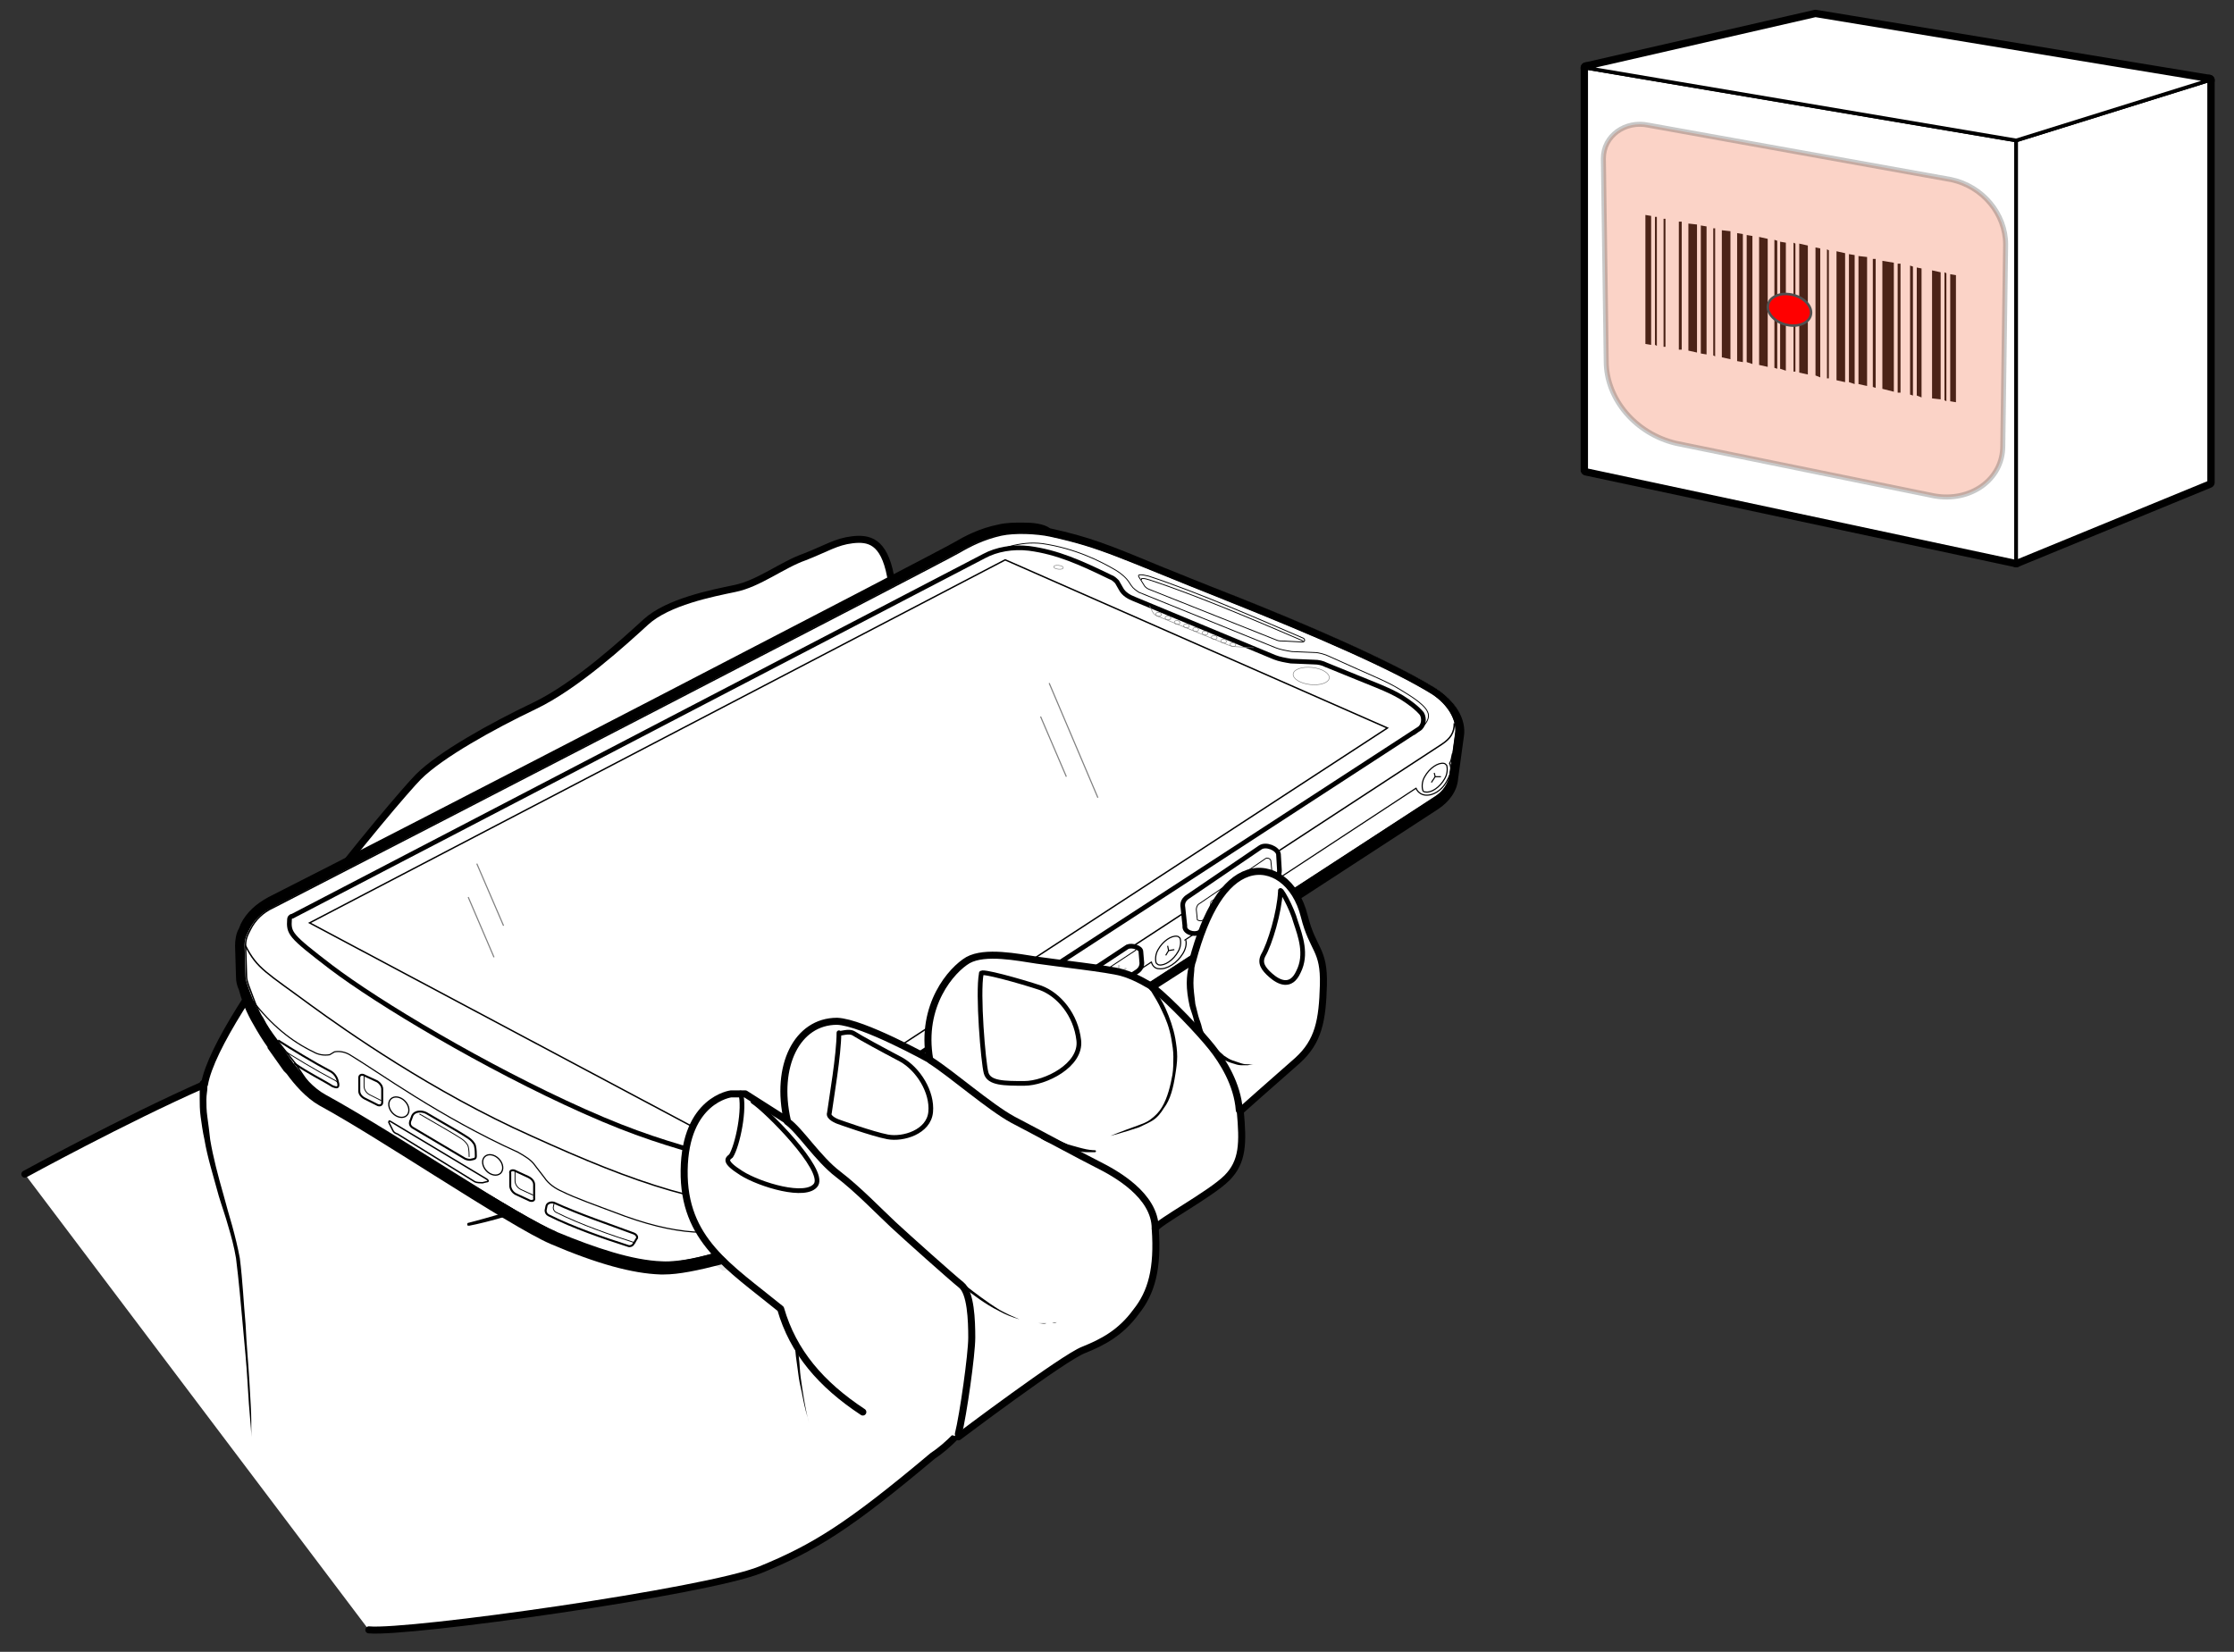 <?xml version="1.0" encoding="utf-8"?>
<!-- Generator: Adobe Illustrator 25.4.6, SVG Export Plug-In . SVG Version: 6.00 Build 0)  -->
<svg version="1.1" id="Layer_1" xmlns="http://www.w3.org/2000/svg" xmlns:xlink="http://www.w3.org/1999/xlink" x="0px" y="0px"
	 width="233.8px" height="172.9px" viewBox="0 0 233.8 172.9" style="enable-background:new 0 0 233.8 172.9;" xml:space="preserve"
	>
<rect x="0" y="0" width="233.8" height="172.9" fill="#333333" stroke="none"/>
<style type="text/css">
	.st0{fill:#FFFFFF;stroke:#000000;stroke-width:1.155;stroke-linejoin:round;}
	.st1{fill:#FFFFFF;stroke:#000000;stroke-width:0.385;stroke-linejoin:round;}
	
		.st2{opacity:0.31;fill:#F3734D;stroke:#4F4F4F;stroke-width:0.526;stroke-linecap:round;stroke-linejoin:round;enable-background:new    ;}
	.st3{fill:#FF0000;stroke:#4F4F4F;stroke-width:0.26;stroke-linecap:round;stroke-linejoin:round;stroke-miterlimit:4;}
	.st4{fill:#FFFFFF;stroke:#000000;stroke-width:0.736;stroke-linecap:round;stroke-linejoin:round;stroke-miterlimit:10;}
	.st5{fill:#E5E5E5;}
	.st6{fill:#FFFFFF;}
	.st7{fill:none;stroke:#000000;stroke-width:0.149;stroke-miterlimit:10;}
	.st8{fill:none;stroke:#000000;stroke-width:0.491;stroke-miterlimit:10;}
	.st9{fill:none;stroke:#000000;stroke-width:0.089;stroke-miterlimit:10;}
	.st10{fill:none;stroke:#000000;stroke-width:0.208;stroke-miterlimit:10;}
	.st11{fill:none;stroke:#000000;stroke-width:0.131;stroke-miterlimit:10.002;}
	.st12{fill:none;stroke:#808080;stroke-width:0.059;stroke-miterlimit:10.002;}
	.st13{fill:none;stroke:#808080;stroke-width:0.059;stroke-miterlimit:10;}
	.st14{fill:none;stroke:#000000;stroke-width:0.12;stroke-miterlimit:10;}
	.st15{fill:none;stroke:#000000;stroke-width:0.113;stroke-miterlimit:10;}
	.st16{fill:none;stroke:#000000;stroke-width:0.12;stroke-linecap:round;stroke-linejoin:round;stroke-miterlimit:10;}
	.st17{fill:#FFFFFF;stroke:#000000;stroke-width:0.491;stroke-miterlimit:10;}
	.st18{fill:none;stroke:#000000;stroke-width:0.094;stroke-miterlimit:10;}
	.st19{fill:none;stroke:#CCCCCC;stroke-width:0.22;stroke-linecap:round;stroke-linejoin:round;stroke-miterlimit:10;}
	.st20{fill:none;stroke:#000000;stroke-width:0.059;stroke-miterlimit:10;}
	.st21{fill:none;stroke:#000000;stroke-width:0.491;stroke-linecap:round;stroke-linejoin:round;stroke-miterlimit:10;}
	.st22{fill:none;stroke:#000000;stroke-width:0.736;stroke-linecap:round;stroke-linejoin:round;stroke-miterlimit:10;}
	.st23{fill:none;stroke:#808080;stroke-width:0.119;stroke-miterlimit:10;}
</style>
<g>
	<polygon class="st0" points="166,49.2 211,58.8 211,14.7 166,7.1 	"/>
	<polygon class="st0" points="231.2,50.5 211,58.8 211,14.7 231.2,8.4 	"/>
	<polygon class="st0" points="190,1.6 166,7.1 211,14.7 231.2,8.4 	"/>
	<polygon class="st1" points="166,49.2 211,58.8 211,14.7 166,7.1 	"/>
	<g>
		<polygon points="172.2,36 172.2,22.5 172.8,22.6 172.8,36.1 		"/>
		<polygon points="173.2,36.1 173.2,22.7 173.4,22.7 173.4,36.2 		"/>
		<polygon points="174.1,36.3 174.1,22.9 174.3,22.9 174.3,36.3 		"/>
		<polygon points="175.7,36.6 175.7,23.2 176,23.2 176,36.6 		"/>
		<polygon points="176.7,36.7 176.7,23.4 177.6,23.5 177.6,36.9 		"/>
		<polygon points="178,37 178,23.6 178.6,23.7 178.6,37.1 		"/>
		<polygon points="179.3,37.2 179.3,23.9 179.5,23.9 179.5,37.3 		"/>
		<polygon points="180.2,37.4 180.2,24.1 181.1,24.2 181.1,37.6 		"/>
		<polygon points="181.8,37.8 181.8,24.4 182.4,24.5 182.4,37.9 		"/>
		<polygon points="182.8,37.9 182.8,24.6 183.4,24.7 183.4,38.1 		"/>
		<polygon points="184.1,38.2 184.1,24.8 185,25 185,38.4 		"/>
		<polygon points="185.7,38.5 185.7,25.1 186,25.2 186,38.6 		"/>
		<polygon points="186.3,38.6 186.3,25.3 186.9,25.4 186.9,38.8 		"/>
		<polygon points="187.7,38.9 187.7,25.4 187.9,25.5 187.9,38.9 		"/>
		<polygon points="188.3,39 188.3,25.5 189.2,25.7 189.2,39.2 		"/>
		<polygon points="190,39.3 190,25.9 190.5,26 190.5,39.5 		"/>
		<polygon points="191.2,39.6 191.2,26.1 191.4,26.2 191.4,39.6 		"/>
		<polygon points="192.2,39.8 192.2,26.3 193.1,26.5 193.1,40 		"/>
		<polygon points="193.5,40 193.5,26.6 194.1,26.7 194.1,40.2 		"/>
		<polygon points="194.5,40.2 194.5,26.8 195.4,26.9 195.4,40.4 		"/>
		<polygon points="196,40.5 196,27.1 196.3,27.1 196.3,40.6 		"/>
		<polygon points="197,40.7 197,27.3 198.2,27.5 198.2,41 		"/>
		<polygon points="198.6,41.1 198.6,27.6 198.9,27.6 198.9,41.1 		"/>
		<polygon points="199.9,41.3 199.9,27.8 200.2,27.9 200.2,41.4 		"/>
		<polygon points="200.6,41.4 200.6,28 201.1,28.1 201.1,41.6 		"/>
		<polygon points="202.2,41.7 202.2,28.3 203.1,28.5 203.1,41.8 		"/>
		<polygon points="203.5,41.9 203.5,28.5 203.7,28.6 203.7,42 		"/>
		<polygon points="204.1,42 204.1,28.7 204.7,28.8 204.7,42.1 		"/>
	</g>
	<polygon class="st1" points="231.2,50.5 211,58.8 211,14.7 231.2,8.4 	"/>
	<polygon class="st1" points="190,1.6 166,7.1 211,14.7 231.2,8.4 	"/>
	<path class="st2" d="M202.4,51.9l-27-5.5c-4.2-1-7.3-4.6-7.3-8.6l-0.3-21.2c0-2.4,2.3-4,4.7-3.5l31.7,5.7c3.3,0.7,5.7,3.6,5.7,6.8
		l-0.3,21.1C209.6,50.2,206.2,52.6,202.4,51.9z"/>
	
		<ellipse transform="matrix(0.252 -0.968 0.968 0.252 108.653 205.521)" class="st3" cx="187.27" cy="32.47" rx="1.6" ry="2.3"/>
	<g id="Layer_4">
		<path class="st4" d="M2.6,122.9c0,0,10.4-5.7,18.8-9.4c1.3-7.5,20.1-29.9,22.4-32.2c2.3-2.3,7.7-5.3,12.1-7.4s9.4-6.7,11.7-8.8
			s6.9-3,9.3-3.5c2.5-0.5,5-2.5,7.3-3.3c2.3-0.9,3.3-1.6,5-1.8s3.3,0.1,4,3.8l14,78.7c-2.7,6.3-6.4,11.3-9.6,13.4
			c-8.8,7.4-12.4,9.6-18,11.9c-5.6,2.3-36.9,6.7-41,6.3"/>
		<g>
			<path d="M90.7,130.1c0,0-0.1,0.3-0.2,0.7c0,0.2,0,0.5-0.1,0.7c0,0.3,0,0.6,0.1,1c0.1,0.8,0.3,1.6,0.6,2.6
				c0.3,0.9,0.7,1.9,1.1,2.7c0.9,1.9,1.9,3.6,2.8,4.8c0.5,0.6,0.9,1.1,1.2,1.4s0.5,0.5,0.5,0.5l0,0c0.1,0,0.1,0.1,0,0.2
				c0,0.1-0.1,0.1-0.2,0c0,0-0.2-0.2-0.6-0.5c-0.3-0.3-0.8-0.8-1.3-1.4c-1-1.3-2.1-2.9-2.9-4.8c-0.5-0.9-0.9-1.9-1.2-2.8
				c-0.3-0.9-0.6-1.9-0.7-2.6c0-0.4-0.1-0.8-0.1-1.1c0-0.4,0-0.7,0.1-0.9c0.1-0.4,0.2-0.7,0.2-0.7c0-0.2,0.3-0.3,0.5-0.3
				C90.6,129.7,90.8,129.9,90.7,130.1L90.7,130.1L90.7,130.1z"/>
		</g>
		<g>
			<path d="M88.5,125.5c0,0-0.3,0.3-0.8,0.8c-0.2,0.3-0.5,0.6-0.8,1s-0.6,0.9-0.9,1.4s-0.6,1.1-0.9,1.7c-0.1,0.3-0.3,0.7-0.4,1
				s-0.2,0.7-0.3,1.1c-0.2,0.7-0.4,1.5-0.5,2.3s-0.2,1.6-0.3,2.4c-0.1,0.8-0.1,1.6-0.1,2.4c0,0.8,0,1.6,0.1,2.4
				c0.1,0.8,0.1,1.5,0.2,2.2s0.2,1.4,0.3,2c0.2,1.2,0.4,2.2,0.6,2.8c0.2,0.7,0.3,1.1,0.3,1.1s-0.1-0.4-0.3-1.1s-0.5-1.7-0.7-2.8
				c-0.1-0.6-0.3-1.3-0.4-2s-0.2-1.4-0.3-2.2c-0.1-0.8-0.1-1.6-0.2-2.4c0-0.8,0-1.6,0-2.5c0-0.8,0.1-1.6,0.2-2.5
				c0.1-0.8,0.3-1.6,0.5-2.3c0.1-0.4,0.2-0.7,0.3-1.1c0.1-0.4,0.3-0.7,0.4-1c0.3-0.7,0.5-1.3,0.8-1.8c0.3-0.6,0.6-1,0.9-1.5
				c0.3-0.4,0.6-0.8,0.8-1.1c0.5-0.5,0.7-0.9,0.7-0.9c0.1-0.2,0.4-0.2,0.5,0C88.3,125.1,88.6,125.3,88.5,125.5L88.5,125.5z"/>
		</g>
		<g>
			<path d="M66.5,120c0,0-0.2,0.2-0.6,0.6c-0.2,0.2-0.4,0.4-0.7,0.7c-0.3,0.2-0.6,0.5-1,0.8s-0.8,0.5-1.3,0.8
				c-0.4,0.3-0.9,0.6-1.4,0.9c-1,0.6-2.1,1.1-3.2,1.6c-2.3,1-4.5,1.7-6.3,2.2c-1.8,0.5-2.9,0.7-2.9,0.7c-0.1,0-0.2,0-0.2-0.1
				s0-0.2,0.1-0.2c0,0,1.2-0.3,2.9-0.8c1.8-0.5,4-1.3,6.2-2.3c1.1-0.5,2.2-1.1,3.1-1.6c0.5-0.3,1-0.6,1.4-0.9s0.8-0.6,1.2-0.8
				c0.3-0.3,0.7-0.5,0.9-0.8c0.3-0.2,0.5-0.5,0.7-0.7c0.4-0.4,0.6-0.6,0.6-0.6c0.1-0.1,0.4-0.1,0.5,0
				C66.7,119.6,66.7,119.9,66.5,120L66.5,120z"/>
		</g>
		<g>
			<path d="M21.7,113.5c0,0,0,0.1,0,0.4s-0.1,0.7-0.1,1.2s0,1.1,0.1,1.8c0.1,0.7,0.2,1.5,0.3,2.4c0.3,1.8,0.8,3.7,1.4,5.8
				c0.3,1.1,0.6,2.2,0.9,3.2c0.3,1.1,0.6,2.3,0.8,3.4c0.3,2.4,0.4,4.7,0.6,6.9c0.1,2.2,0.3,4.2,0.4,6s0.2,3.2,0.2,4.2s0,1.6,0,1.6
				s0-0.6-0.1-1.6s-0.2-2.5-0.3-4.2c-0.1-1.8-0.3-3.8-0.5-6s-0.4-4.5-0.7-6.9c-0.2-1.2-0.5-2.3-0.8-3.3c-0.3-1.1-0.7-2.2-1-3.2
				c-0.6-2.2-1.2-4.1-1.5-5.9c-0.2-0.9-0.3-1.7-0.4-2.4c-0.1-0.7-0.1-1.4-0.1-1.9c0-0.6,0-1,0-1.2c0-0.3,0-0.4,0-0.4
				c0-0.2,0.2-0.4,0.4-0.3C21.5,113.2,21.7,113.3,21.7,113.5L21.7,113.5z"/>
		</g>
		<path class="st5" d="M44.2,106.5c9.4,6.8,13.6,18.5,13.6,18.5s7.2,4.7,11.9,5.7c4.7,1,5.9,2.3,5.9,2.3c5.2-0.3,8,3.2,8,3.2
			s6.7,0.1,8.7,2.8c0-0.3-1.1-2.8-1.1-2.8c3.4-0.9,6.9-1.6,6.9-1.6l-23-31.6L44.2,106.5z"/>
	</g>
	<g>
		<g>
			<path class="st6" d="M69.2,132.6c-2.8-0.1-6.4-1.1-11.3-3.2c-2-0.9-6.9-3.9-12.1-7.1c-4.3-2.7-8.8-5.5-12-7.3
				c-1.4-0.8-2.5-2.1-3.3-3.2h-0.1c-0.1,0-0.1-0.1-0.1-0.1l-1.7-2.4c-0.5-0.7-1.1-1.5-1.5-2.4c-0.3-0.4-0.5-0.9-0.9-1.8
				c-0.1-0.1-0.1-0.2-0.1-0.3c-0.1-0.2-0.2-0.5-0.3-0.8l-0.2-0.7c-0.1-0.4-0.2-0.7-0.2-1.1l-0.1-3.3c0-0.5,0.1-1,0.3-1.5l0.2-0.4
				c0.6-1.1,1.5-2,2.7-2.6c12.7-6.5,70.3-36.3,71.8-37.2c1.1-0.6,2.6-1.4,4.5-1.8c0.8-0.2,1.7-0.2,2.4-0.2c1.1,0,2.1,0.1,2.9,0.3
				c4.1,0.9,6.1,1.7,11.3,3.8c1.9,0.8,4.3,1.8,7.5,3c7.1,2.8,16.5,6.8,21.4,9.8c1.9,1.2,2.9,2.9,2.7,4.5l-0.6,4.4
				c-0.2,1.1-0.8,2.2-1.9,2.8L81,129.1c-1.6,1-3.4,1.9-5.4,2.4c-2.6,0.7-4.6,1.1-6,1.1C69.4,132.7,69.3,132.7,69.2,132.6z"/>
			<path d="M107,55.8c1,0,2,0.1,2.8,0.3c5.5,1.2,7.1,2.2,18.7,6.8c9,3.6,17.1,7.1,21.3,9.7c1.7,1.1,2.6,2.7,2.5,4l-0.6,4.4
				c-0.1,1-0.7,1.9-1.7,2.5l-69.3,45.1c-1.6,1-3.3,1.8-5.3,2.4c-1.8,0.5-4.1,1.1-5.8,1.1c-0.1,0-0.2,0-0.3,0
				c-3.1-0.1-7-1.4-11.1-3.1c-3.6-1.5-16.8-10.4-24.1-14.4c-1.3-0.7-2.4-2-3.2-3.1l-0.1-0.1l-1.7-2.4l0,0c-0.6-0.8-1.1-1.5-1.6-2.4
				c-0.3-0.4-0.6-1-0.9-1.7c0-0.1-0.1-0.2-0.1-0.2c-0.2-0.5-0.4-1-0.6-1.6c-0.1-0.3-0.2-0.6-0.2-0.9l-0.1-3.3c0-0.4,0.1-0.8,0.3-1.2
				l0.2-0.4c0.5-1,1.3-1.8,2.4-2.3c12.3-6.3,70.3-36.3,71.8-37.2c1.2-0.7,2.6-1.4,4.4-1.8C105.4,55.9,106.2,55.8,107,55.8 M107,54.7
				L107,54.7c-0.7,0-1.7,0-2.5,0.2c-2,0.4-3.5,1.2-4.7,1.9c-1.5,0.9-59,30.7-71.7,37.1c-1.3,0.7-2.3,1.6-2.9,2.8L25,97.2
				c-0.3,0.5-0.4,1.2-0.4,1.8l0.1,3.3c0,0.4,0.1,0.9,0.3,1.3l0.2,0.7c0.1,0.3,0.2,0.6,0.3,0.8c0,0.1,0.1,0.2,0.1,0.3
				c0.3,0.7,0.6,1.3,0.9,1.8c0.5,0.9,1,1.7,1.5,2.4c0,0,0,0,0,0.1l1.7,2.4c0.1,0.1,0.2,0.2,0.3,0.3l0,0c0.8,1.1,2,2.5,3.4,3.3
				c3.3,1.8,7.7,4.6,12,7.3c5.4,3.4,10.1,6.3,12.2,7.2c4.9,2.1,8.6,3.1,11.5,3.2c0.1,0,0.2,0,0.4,0c1.5,0,3.5-0.4,6.2-1.1
				c2-0.6,3.9-1.4,5.5-2.5l69.3-45.1c1.2-0.8,2-1.9,2.1-3.2l0.6-4.4c0.3-1.8-0.9-3.8-3-5.1c-4.9-3-14.3-7-21.4-9.8
				c-3.1-1.2-5.5-2.2-7.5-3c-5.3-2.2-7.3-3-11.4-3.9C109.2,54.8,108.1,54.7,107,54.7L107,54.7z"/>
		</g>
		<path class="st7" d="M27.5,106.6c-0.5-0.7-0.9-1.9-1.5-3.5c-0.1-0.3-0.2-0.6-0.2-0.9l-0.1-3.3c0-0.4,0.1-0.8,0.3-1.2l0.2-0.4
			c0.5-1,1.3-1.8,2.4-2.3c12.3-6.3,70.3-36.3,71.8-37.2c1.2-0.7,2.6-1.4,4.4-1.8c1.4-0.3,3.7-0.2,5.1,0.1c5.5,1.2,7.1,2.2,18.7,6.8
			c9,3.6,17.1,7.1,21.3,9.7c1.7,1.1,2.6,2.7,2.5,4l-0.6,4.4c-0.1,1-0.7,1.9-1.7,2.5l-69.3,45.1c-1.6,1-3.3,1.8-5.3,2.4
			c-1.9,0.6-4.4,1.2-6.2,1.1c-3.1-0.1-7-1.4-11.1-3.1c-3.6-1.5-17-10.1-24.2-14.1c-1.4-0.8-2.3-2.4-3.1-3.6
			C29.5,109.5,28.3,108.2,27.5,106.6z"/>
		<path class="st7" d="M58.2,129c-3.6-1.5-17-10.1-24.2-14.1"/>
		<path class="st7" d="M152.2,75.7c0,1-0.4,1.6-1.3,2.2l-70.8,46.3c-3.2,2.1-6.7,1.3-9.9,0.4c-4.5-1.3-9.1-3.2-14.6-5.7
			c-10.3-4.6-19.4-11-23.1-13.7c-4.6-3.4-5.6-3.8-6.8-6.2"/>
		<g>
			<path class="st8" d="M103,58.2c1.3-0.7,3-1,4.7-0.8c3,0.4,5.4,1.5,8.5,3c0.3,0.1,0.5,0.3,0.7,0.5l0.4,0.7
				c0.3,0.6,0.9,0.9,1.4,1.1l14.7,6.1c0.5,0.2,1.1,0.3,1.7,0.4l2.4,0.1c0.5,0,0.9,0.1,1.3,0.3c5.1,2.1,6.4,2.5,7.9,3.4
				c0.8,0.5,1.6,1.1,2.1,1.7c0.3,0.5,0.2,1.3-0.3,1.6L81,120.2c-1.8,1.2-4.2,1.5-6.6,0.8c-4.5-1.3-7.7-2.2-13.3-4.7
				c-10.3-4.6-21.5-11.3-26.5-15.1c-4.3-3.3-4.4-3.5-4.3-5c0-0.1,0.1-0.3,0.3-0.3L103,58.2z"/>
			<polygon class="st7" points="145.2,76.2 77.3,120.5 32.4,96.6 105.2,58.6 			"/>
		</g>
		<g>
			<path class="st9" d="M103.2,58.2c1.3-0.7,3.5-1.6,5.9-1.3c3.4,0.5,6,1.8,7.7,2.8c0.5,0.3,1.1,0.8,1.4,1.3l0.2,0.3
				c0.2,0.3,0.5,0.5,0.8,0.7l14.3,5.8c0.5,0.2,1.1,0.3,1.7,0.4l2.4,0.1c0.4,0,1.1,0.2,1.5,0.4c4.6,2.1,5.8,2.5,7.3,3.4
				c0.8,0.5,2.6,1.5,3,2.4c0.5,1-1,2-1.4,2.4"/>
		</g>
		<path class="st9" d="M119.2,60.4l0.5,0.8c0.1,0.2,0.3,0.4,0.6,0.5l13.3,5.3c0.2,0.1,0.5,0.1,0.8,0.1l1.9,0.1
			c0.3,0,0.3-0.3,0.1-0.4c-4.2-1.8-11-4.8-16.2-6.5C119.4,60.1,119,60.1,119.2,60.4z"/>
		<path class="st9" d="M136.4,67.1c-4.2-1.8-10.9-4.7-16.1-6.4c-0.6-0.2-1-0.2-0.8,0"/>
		<path class="st10" d="M54,125l1.3,0.6c0.3,0.2,0.7,0.1,0.6-0.2V124c0-0.3-0.2-0.6-0.6-0.8l-1.3-0.6c-0.3-0.2-0.7-0.1-0.6,0.2v1.3
			C53.4,124.4,53.6,124.8,54,125z"/>
		<path class="st10" d="M38.2,115l1.2,0.6c0.3,0.2,0.6,0.1,0.6-0.2V114c0-0.3-0.2-0.6-0.5-0.8l-1.3-0.6c-0.3-0.2-0.6-0.1-0.6,0.2
			v1.4C37.6,114.5,37.8,114.8,38.2,115z"/>
		<path class="st9" d="M53.9,122.6v1c0,0.3,0.2,0.7,0.6,0.9l1.3,0.6"/>
		<path class="st9" d="M38.1,112.6v1.1c0,0.3,0.2,0.7,0.6,0.9l1.2,0.6"/>
		<path class="st10" d="M48.7,121.3l-5.4-3.2c-0.4-0.2-0.5-0.5-0.3-0.9c0.1-0.2,0.1-0.5,0.4-0.7c0.3-0.2,0.8-0.2,1.2,0
			c2.6,1.5,3.8,2.2,4.4,2.6c0.3,0.2,0.6,0.5,0.7,0.8c0.1,0.4,0.1,0.9,0.1,1.1c0,0.3-0.1,0.3-0.6,0.4C49.1,121.4,49,121.4,48.7,121.3
			z"/>
		<path class="st9" d="M43.9,116.6c2.6,1.5,3.8,2.2,4.4,2.6c0.3,0.2,0.6,0.5,0.7,0.8c0.1,0.4,0.1,0.9,0.1,1.1"/>
		
			<ellipse transform="matrix(0.726 -0.688 0.688 0.726 -68.26 60.494)" class="st11" cx="41.73" cy="115.85" rx="0.9" ry="1.2"/>
		
			<ellipse transform="matrix(0.726 -0.688 0.688 0.726 -69.724 68.908)" class="st11" cx="51.55" cy="121.89" rx="0.9" ry="1.2"/>
		<path class="st10" d="M65.7,130.4c-2.5-0.8-5.7-1.9-8.3-3.2c-0.2-0.1-0.3-0.3-0.3-0.5l0.1-0.5c0.1-0.3,0.5-0.4,0.8-0.3
			c2.6,1.2,5.9,2.3,8.3,3.2c0.3,0.1,0.5,0.4,0.3,0.6l-0.3,0.5C66.2,130.4,65.9,130.5,65.7,130.4z"/>
		<g>
			<path class="st7" d="M40.9,117.4c-0.2-0.1-0.2-0.1-0.2,0.1l0.4,0.8c0.1,0.2,0.2,0.3,0.5,0.4l8.1,5c0.2,0.1,0.6,0.1,0.8,0.1
				l0.4-0.1c0.2,0,0.3-0.1,0-0.3L40.9,117.4z"/>
		</g>
		<path class="st10" d="M30.8,111.3c1.4,1,2.9,1.7,4,2.4c0.3,0.1,0.7,0.3,0.6-0.3l-0.1-0.4c-0.1-0.3-0.3-0.6-0.6-0.8
			c-1.9-1-4.2-2.4-5.6-3.3"/>
		<path class="st9" d="M35.4,113.4c-0.1-0.2-0.3-0.3-0.5-0.4c-1.9-1-4.2-2.4-5.6-3.3"/>
		<path class="st9" d="M66.5,130.1c-2.5-0.8-5.7-1.9-8.3-3.2c-0.2-0.1-0.3-0.3-0.3-0.5l0.1-0.5"/>
		<ellipse transform="matrix(0.11 -0.994 0.994 0.11 51.809 199.354)" class="st12" cx="137.2" cy="70.75" rx="0.9" ry="1.9"/>
		
			<ellipse transform="matrix(0.11 -0.994 0.994 0.11 39.581 162.943)" class="st12" cx="110.76" cy="59.37" rx="0.2" ry="0.5"/>
		<g>
			<g>
				
					<ellipse transform="matrix(0.106 -0.994 0.994 0.106 48.347 188.57)" class="st13" cx="129.01" cy="67.41" rx="0.2" ry="0.3"/>
				
					<ellipse transform="matrix(0.106 -0.994 0.994 0.106 47.847 187.277)" class="st13" cx="128.04" cy="67.04" rx="0.2" ry="0.3"/>
				
					<ellipse transform="matrix(0.106 -0.994 0.994 0.106 47.349 185.967)" class="st13" cx="127.07" cy="66.66" rx="0.2" ry="0.3"/>
				
					<ellipse transform="matrix(0.106 -0.994 0.994 0.106 46.955 184.595)" class="st13" cx="126.11" cy="66.19" rx="0.2" ry="0.3"/>
				
					<ellipse transform="matrix(0.106 -0.994 0.994 0.106 46.447 183.292)" class="st13" cx="125.13" cy="65.82" rx="0.2" ry="0.3"/>
				
					<ellipse transform="matrix(0.106 -0.994 0.994 0.106 45.957 181.992)" class="st13" cx="124.16" cy="65.45" rx="0.2" ry="0.3"/>
				
					<ellipse transform="matrix(0.106 -0.994 0.994 0.106 45.438 180.696)" class="st13" cx="123.18" cy="65.09" rx="0.2" ry="0.3"/>
				
					<ellipse transform="matrix(0.106 -0.994 0.994 0.106 45.054 179.317)" class="st13" cx="122.22" cy="64.61" rx="0.2" ry="0.3"/>
				
					<ellipse transform="matrix(0.106 -0.994 0.994 0.106 44.556 178.006)" class="st13" cx="121.24" cy="64.23" rx="0.2" ry="0.3"/>
			</g>
			<path class="st13" d="M120.3,63.4l0.3,0.6c0.2,0.4,0.5,0.5,0.8,0.6l7.1,2.9c0.3,0.1,0.6,0.2,1,0.2l1.7,0.1"/>
		</g>
		<path class="st14" d="M89,122.1c0.6,0.1,1.5-0.5,2-1.4c0.3-0.5,0.3-1.1,0.2-1.4c-0.1-0.1-0.2-0.2-0.3-0.2c-0.6-0.1-1.5,0.5-2,1.4
			c-0.3,0.5-0.3,1.1-0.2,1.4C88.8,122,88.9,122,89,122.1L89,122.1z"/>
		<g>
			<polyline class="st15" points="89.9,120.1 90,120.5 90.6,120.5 			"/>
			<line class="st15" x1="90" y1="120.5" x2="89.7" y2="121"/>
		</g>
		<path class="st14" d="M121.3,101c0.6,0.1,1.5-0.5,2-1.4c0.3-0.5,0.3-1.1,0.2-1.4c-0.1-0.1-0.2-0.2-0.3-0.2c-0.6-0.1-1.5,0.5-2,1.4
			c-0.3,0.5-0.3,1.1-0.2,1.4C121.1,100.9,121.2,101,121.3,101L121.3,101z"/>
		<g>
			<polyline class="st15" points="122.2,99 122.3,99.5 122.9,99.4 			"/>
			<line class="st15" x1="122.3" y1="99.5" x2="122" y2="100"/>
		</g>
		<path class="st16" d="M152,78.9c-0.1,0.4-0.1,0.7-0.3,1l0,0c0.2,0.4,0.2,1-0.2,1.7c-0.5,1.1-1.6,1.8-2.5,1.6
			c-0.4-0.1-0.7-0.4-0.8-0.7l0,0L124,98.4"/>
		<path class="st14" d="M149.2,82.9c0.6,0.1,1.5-0.5,2-1.4c0.3-0.5,0.3-1.1,0.2-1.4c-0.1-0.1-0.2-0.2-0.3-0.2
			c-0.6-0.1-1.5,0.5-2,1.4c-0.3,0.5-0.3,1.1-0.2,1.4C148.9,82.8,149,82.9,149.2,82.9L149.2,82.9z"/>
		<g>
			<polyline class="st15" points="150.1,80.9 150.2,81.3 150.8,81.3 			"/>
			<line class="st15" x1="150.2" y1="81.3" x2="149.8" y2="81.9"/>
		</g>
		<path class="st14" d="M120.5,100.7c0.1,0.4,0.4,0.7,0.8,0.7c0.8,0.1,1.9-0.6,2.5-1.6c0.3-0.5,0.4-1,0.3-1.4"/>
		<path class="st16" d="M120.5,100.7l-28.7,18.7h-0.1c0.1,0.4,0,0.9-0.3,1.4c-0.5,1.1-1.6,1.8-2.5,1.6c-0.4-0.1-0.7-0.4-0.8-0.7l0,0
			l-9.5,6.2c-2.7,1.4-6.8,1.7-13.2-0.6c-3.2-1.2-5.2-1.9-6.6-2.6c-0.7-0.3-1.4-0.8-1.8-1.4l-1-1.3c-0.4-0.6-1.1-1-1.8-1.4
			c-8.2-3.7-14.6-8.4-17.6-10.2c-0.5-0.3-1.1-0.4-1.6-0.3l-0.5,0.3c-0.6,0.1-1.2,0-1.7-0.3c-2.3-1.1-4.4-2.8-6.4-5.4"/>
		<g>
			<path class="st17" d="M110.4,107.3l8.6-5.6c0.3-0.2,0.5-0.5,0.5-0.9l-0.1-1.2c0-0.4-0.9-0.7-1.4-0.5l-8.5,5.6
				c-0.3,0.2-0.5,0.5-0.5,0.8l0.1,1.3C109.2,107.3,110,107.5,110.4,107.3z"/>
			<path class="st18" d="M119,99.4c-0.1,0-0.2,0-0.2,0.1l-8.5,5.6c-0.3,0.2-0.5,0.5-0.5,0.8l0.1,1.1"/>
			<g>
				<line class="st19" x1="113" y1="104.4" x2="111.5" y2="105.4"/>
				<line class="st19" x1="117.8" y1="101.4" x2="116.4" y2="102.3"/>
				<line class="st19" x1="117.1" y1="101.1" x2="117.1" y2="102.4"/>
				<line class="st19" x1="114.7" y1="102.5" x2="114.8" y2="104"/>
			</g>
		</g>
		<g>
			<g>
				<path class="st17" d="M125.5,97.6l7.7-5.2c0.5-0.3,0.7-0.8,0.7-1.3l-0.1-1.7c-0.1-0.6-1.3-1.1-1.9-0.7l-7.5,5.1
					c-0.5,0.3-0.7,0.7-0.6,1.2l0.2,1.9C123.9,97.6,125,97.9,125.5,97.6z"/>
				<path class="st9" d="M125.9,96.3l6.9-4.6c0.2-0.2,0.4-0.4,0.3-0.6l-0.1-1c0-0.2-0.4-0.4-0.6-0.2l-6.9,4.7
					c-0.2,0.1-0.3,0.4-0.3,0.6l0.1,1C125.2,96.3,125.7,96.5,125.9,96.3z"/>
				<path class="st20" d="M130.7,92.6l0.9-0.6c0.1-0.1,0.1-0.1,0.1-0.2v-0.4c0-0.1-0.2-0.1-0.2-0.1l-1,0.6c-0.1,0.1-0.1,0.1-0.1,0.2
					v0.4C130.4,92.6,130.6,92.7,130.7,92.6z"/>
				<path class="st20" d="M128.8,93.8l0.9-0.6c0.1-0.1,0.1-0.1,0.1-0.2v-0.4c0-0.1-0.2-0.1-0.2-0.1l-1,0.6c-0.1,0.1-0.1,0.1-0.1,0.2
					v0.4C128.6,93.8,128.7,93.8,128.8,93.8z"/>
				<path class="st20" d="M127,95l0.9-0.6c0.1-0.1,0.1-0.1,0.1-0.2v-0.4c0-0.1-0.2-0.1-0.2-0.1l-1,0.6c-0.1,0.1-0.1,0.1-0.1,0.2v0.4
					C126.7,95,126.9,95,127,95z"/>
			</g>
		</g>
	</g>
	<g id="Layer_3">
		<path class="st4" d="M90.3,147.8c-4.4-2.9-7.3-6.3-8.6-10.8c-5.4-4.4-10.2-7.2-10.1-14.5c0.1-7.4,4.9-8,4.9-8c1.5,0,1.5,0,1.5,0
			l4.4,2.8c-1.3-5.7,1-10.4,5.2-10.4c2.7,0.1,9.7,4,9.7,4c-1-5.7,2.3-9.4,4-10.4c1.8-1,5.2-0.3,7.2,0s7.5,0.9,8.9,1.3
			c1.5,0.4,3.2,1.5,3.2,1.5l4.2-2.7c1.4-5.3,3.4-8.4,5.8-9.2c2.4-0.8,5,0.9,5.9,4.5s2.1,3.4,2,7.2c-0.1,3.7-0.5,5.9-2.7,7.9
			c-2.3,2-6,5.3-6,5.3c0.3,3.3,0.3,5.3-1.4,7s-7.3,4.7-7.5,5.3c0.3,4.2-0.4,6.7-2,8.7c-1.6,2.2-3.5,3.2-5.5,4
			c-2.1,0.8-13.1,9.1-13.1,9.1"/>
		<g>
			<path d="M125.1,100.7c0,0,0,0.2-0.1,0.6c0,0.4-0.1,0.9-0.1,1.6c0,0.6,0.1,1.4,0.2,2.2c0.1,0.4,0.2,0.8,0.3,1.2
				c0.1,0.4,0.3,0.8,0.4,1.3c0.1,0.4,0.3,0.8,0.6,1.1c0.2,0.4,0.5,0.7,0.8,1s0.6,0.5,0.9,0.8c0.3,0.2,0.6,0.4,0.9,0.5
				c0.3,0.1,0.6,0.2,0.9,0.3s0.5,0.1,0.7,0.1c0.4,0,0.6,0,0.6,0l0,0l0,0c0,0-0.2,0-0.6,0.1c-0.2,0-0.4,0-0.7,0s-0.6-0.1-0.9-0.2
				c-0.7-0.2-1.4-0.6-2.1-1.2c-0.3-0.3-0.6-0.6-0.9-1s-0.5-0.8-0.7-1.2c-0.2-0.5-0.3-0.8-0.4-1.3c-0.1-0.4-0.3-0.9-0.4-1.3
				c-0.2-0.9-0.3-1.7-0.3-2.4c0-0.7,0.1-1.3,0.2-1.7c0.1-0.4,0.1-0.6,0.1-0.6c0-0.2,0.2-0.3,0.5-0.3
				C125,100.3,125.2,100.5,125.1,100.7z"/>
		</g>
		<path class="st21" d="M134,93.3c-0.1,2.2-1.1,5.5-1.8,6.7c-0.4,0.8,0,1.4,0.8,2.1s2.1,1.4,2.9-0.4c0.9-1.8,0.2-3.7-0.3-5.2
			C135.2,95,133.9,92.7,134,93.3z"/>
		<path class="st21" d="M97.4,111"/>
		<path class="st22" d="M82.4,117.4c1.3,0.9,3.2,3.9,5.3,5.5c2.1,1.6,4.4,4,5.8,5.3c1.4,1.3,6.1,5.5,7.1,6.3s1.1,3.7,1.1,5.5
			s-0.9,8.1-1.4,10.1"/>
		<path class="st22" d="M97.4,111c2.2,1.4,6.2,4.9,8.6,6.2c2.5,1.3,7.1,3.8,8.9,4.7c1.8,0.9,6,3.2,6,6.7"/>
		<path class="st22" d="M120.6,103.3c2,1.6,5,4.8,6.2,6.3s2.7,3.9,2.9,6.6"/>
		<path class="st21" d="M102.7,101.9c-0.4,2.1,0.2,9.3,0.5,10.4s1.9,1.1,4,1.1c2.2,0,6-1.9,5.7-4.5c-0.3-2.7-2.1-4.8-4-5.5
			C106.8,102.7,102.5,101.5,102.7,101.9z"/>
		<g>
			<path d="M120.2,102.8c0,0,0.1,0.1,0.2,0.2s0.3,0.3,0.4,0.5c0.3,0.5,0.8,1.2,1.2,2.1c0.4,0.9,0.8,2,1,3.1c0.1,0.6,0.2,1.2,0.2,1.9
				c0,0.6-0.1,1.3-0.2,1.9c-0.2,1.3-0.5,2.6-1.2,3.5c-0.3,0.5-0.7,1-1.2,1.3s-1,0.5-1.4,0.7c-1.8,0.6-3,0.9-3,0.9l0,0l0,0
				c0,0,1.2-0.5,2.9-1.1c0.5-0.2,0.9-0.3,1.4-0.7c0.4-0.3,0.8-0.7,1.1-1.2c0.6-1,0.9-2.3,1.1-3.4c0.1-0.6,0.1-1.3,0.1-1.9
				s-0.1-1.2-0.2-1.8c-0.2-1.2-0.6-2.2-1-3c-0.4-0.9-0.8-1.5-1.1-2c-0.2-0.2-0.3-0.4-0.4-0.5s-0.2-0.2-0.2-0.2
				c-0.1-0.1-0.1-0.3,0-0.4C120,102.7,120.1,102.7,120.2,102.8L120.2,102.8z"/>
		</g>
		<g>
			<path d="M109.2,118.6c0,0,1.3,0.7,2.6,1.2c0.7,0.2,1.4,0.4,1.9,0.5s0.9,0.1,0.9,0.1s0.1,0,0.1,0.1c0,0,0,0.1-0.1,0.1
				c0,0-0.4,0-0.9,0c-0.6,0-1.3-0.2-2-0.4c-0.7-0.2-1.4-0.4-1.9-0.6s-0.8-0.4-0.8-0.4l0,0c-0.1-0.1-0.2-0.2-0.1-0.3
				S109,118.5,109.2,118.6C109.2,118.5,109.2,118.5,109.2,118.6z"/>
		</g>
		<path class="st21" d="M87.8,108.1c0,2.3-0.8,6.9-1,8.4c-0.2,0.5,0.9,0.9,0.9,0.9s3.6,1.3,5.2,1.6c1.6,0.3,4.3-0.5,4.5-2.6
			s-1.3-4.5-3.1-5.5c-1.9-1-4.3-2.3-4.9-2.7S87.9,108.3,87.8,108.1z"/>
		<g>
			<path d="M99.5,133.3c0,0,0.6,0.5,1.6,1.3c0.9,0.7,2.2,1.7,3.5,2.5c0.7,0.4,1.4,0.7,2.1,1c0.7,0.2,1.4,0.4,2,0.4
				c0.3,0,0.6,0.1,0.8,0c0.2,0,0.5,0,0.6,0c0.3,0,0.5-0.1,0.5-0.1l0,0l0,0c0,0-0.2,0-0.5,0.1c-0.2,0-0.4,0-0.6,0s-0.5,0-0.8,0
				c-0.6,0-1.3-0.2-2-0.4s-1.5-0.5-2.2-0.9c-1.4-0.7-2.7-1.7-3.6-2.4c-1-0.7-1.6-1.2-1.6-1.2c-0.1-0.1-0.1-0.2,0-0.4
				C99.3,133.2,99.4,133.2,99.5,133.3L99.5,133.3z"/>
		</g>
		<path class="st21" d="M77.5,114.4c0.5,1.6-0.3,5.5-1,6.6c-0.4,0.3-0.8,0.6,1.1,1.8s6.8,2.7,7.8,1.2c1-1.6-5.2-7.8-6.6-8.7"/>
	</g>
	<g>
		<line class="st23" x1="108.9" y1="75" x2="111.6" y2="81.3"/>
		<line class="st23" x1="109.8" y1="71.5" x2="114.9" y2="83.5"/>
	</g>
	<g>
		<line class="st23" x1="49" y1="93.9" x2="51.7" y2="100.2"/>
		<line class="st23" x1="49.9" y1="90.4" x2="52.7" y2="96.9"/>
	</g>
</g>
</svg>
